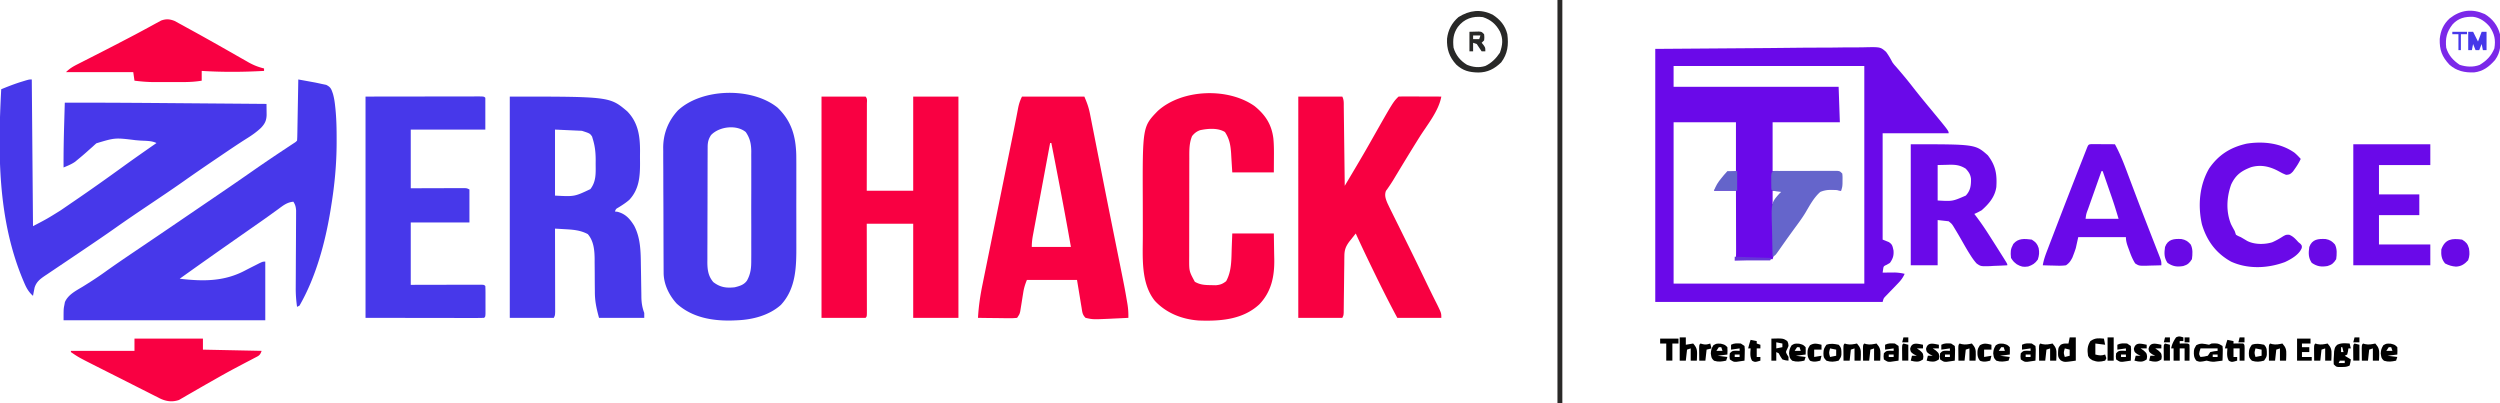 <svg xmlns="http://www.w3.org/2000/svg" viewBox="0 0 2045 330"><path fill="#6A09E9" d="m1354 40 92.5-.688 29.205-.303c11.77-.05 11.77-.05 17.281-.059 3.849-.01 7.696-.051 11.544-.111a793.89 793.89 0 0 1 14.734-.083c1.8-.003 3.601-.025 5.402-.067 13.47-.304 13.47-.304 18.12 3.723 2.036 2.779 3.637 5.532 5.214 8.588 1.38 1.863 1.38 1.863 2.8 3.426 4.646 5.339 9.17 10.735 13.513 16.324 4.157 5.35 8.424 10.597 12.75 15.813C1594 107.013 1594 107.013 1594 109h-54v87l5 2c2.983 1.918 3.056 3.245 3.875 6.813.367 4.16-.448 6.709-2.875 10.187l-2.625 1.563c-2.643 1.219-2.643 1.219-3.023 4.027L1540 223l2.668-.035 3.52-.028 3.48-.035c2.925.086 5.495.42 8.332 1.098-1.398 3.14-3.053 5.324-5.441 7.785l-2.018 2.108-4.219 4.351-2.013 2.104-1.85 1.906c-1.677 1.79-1.677 1.79-2.459 4.746h-186V40Zm15 14v17h135l1 29h-55v40l11.996.184c3.816.061 7.632.125 11.448.188 2.66.044 5.321.085 7.982.125 3.815.058 7.63.122 11.445.187l3.63.05 3.337.06 2.954.048C1505 141 1505 141 1506 142c.073 2.353.084 4.708.063 7.063l-.028 3.91L1506 156l-3.262-.633c-4.73-.636-9.17-.96-13.738.633-5.082 4.018-8.222 10.014-11.487 15.507-2.31 3.806-4.91 7.384-7.513 10.993-.976 1.387-1.952 2.775-2.926 4.164a743.22 743.22 0 0 1-6.68 9.297l-1.81 2.486c-1.158 1.587-2.32 3.172-3.484 4.754l-1.58 2.166-1.404 1.91c-1.294 1.84-1.294 1.84-2.116 4.723l-31 1 1-3c.088-1.764.118-3.531.114-5.298v-3.275l-.016-3.532-.005-3.62c-.005-3.82-.018-7.642-.03-11.463-.006-2.587-.01-5.175-.014-7.763-.011-6.35-.028-12.7-.049-19.049h-18l4.375-6.375 1.369-2.001c1.638-2.378 3.21-4.578 5.256-6.624l7-1v-40h-51v132h156V54h-156Zm81 102v11c3.67-3.277 5.693-6.715 8-11h-8Z"/><path fill="#4738EA" d="m244 65 5.234.95 2.945.535L255 67l2.251.408c1.924.367 3.837.79 5.749 1.217 1.258.26 2.516.52 3.813.79 3.811 1.896 4.224 3.464 5.557 7.374.945 3.316 1.445 6.636 1.794 10.055l.24 2.21c.85 8.473.992 16.937.971 25.446l-.002 2.539c-.05 17.219-1.626 33.976-4.373 50.961l-.601 3.804c-4.34 26.544-11.907 54.71-25.399 78.196l-2 1c-.74-5.267-1.116-10.306-1.082-15.638l.01-2.17c.007-1.54.016-3.08.027-4.62.018-2.438.028-4.876.036-7.314.025-6.927.06-13.853.105-20.78.027-4.25.044-8.499.055-12.749.006-1.615.016-3.23.03-4.846.02-2.254.026-4.508.03-6.763l.023-3.883c-.22-3.035-.625-4.702-2.234-7.237-5.207.451-8.492 3.187-12.563 6.188l-4.578 3.3-2.412 1.749c-4.056 2.922-8.159 5.778-12.26 8.638l-5.07 3.547-7.679 5.369C179.238 205.119 163.07 216.489 147 228c19.34 2.254 36.61 2.383 54-7a783.21 783.21 0 0 1 7.625-3.875l3.54-1.805C215 214 215 214 217 214v48H52c0-9.275 0-9.275.688-12.688l.386-2.136c2.648-6.222 9.155-9.39 14.676-12.738 6.129-3.795 12.146-7.669 18-11.875 7.987-5.728 16.107-11.248 24.25-16.75l2.03-1.372 8.115-5.484a6840.783 6840.783 0 0 0 18.918-12.832c1.012-.69 2.025-1.378 3.07-2.088 8.495-5.781 16.987-11.57 25.476-17.361 3.613-2.465 7.227-4.925 10.844-7.383a2616.765 2616.765 0 0 0 27.922-19.23c9.303-6.504 18.707-12.837 28.173-19.1l2.913-1.928 2.587-1.707c1.869-1.182 1.869-1.182 2.952-2.328a77.61 77.61 0 0 0 .205-4.703l.06-3.034.051-3.298.063-3.359c.066-3.556.125-7.112.184-10.668l.13-7.213c.108-5.909.21-11.817.307-17.725Z"/><path fill="#4738EA" d="m26 65 1 120c11.559-6.036 11.559-6.036 22.438-12.813l1.842-1.254c1.271-.867 2.54-1.738 3.806-2.612 1.934-1.335 3.874-2.659 5.816-3.981 13.523-9.227 26.865-18.704 40.117-28.315 8.916-6.45 17.948-12.739 26.981-19.025-4.127-2.063-9.33-1.71-13.875-2.063l-3.281-.275c-16.705-2.062-16.705-2.062-32.02 2.56-1.057.934-2.103 1.881-3.136 2.84a2946.41 2946.41 0 0 1-3.403 3.004l-1.679 1.505a225.968 225.968 0 0 1-6.981 5.929l-2.21 1.844c-2.97 2.037-6.098 3.273-9.415 4.656-.074-11.844.154-23.662.5-35.5l.268-9.365.133-4.653L53 84c32.435-.105 64.867.175 97.3.445 7.404.062 14.807.122 22.21.182 15.164.122 30.327.247 45.49.373.027 1.93.046 3.862.063 5.793l.035 3.259c-.155 4.677-1.485 7.263-4.692 10.612-3.461 3.22-7.147 5.88-11.16 8.367-7.678 4.838-15.173 9.94-22.684 15.031l-2.295 1.555c-9.15 6.194-18.26 12.434-27.28 18.815-9.557 6.726-19.278 13.212-28.97 19.74-8.782 5.919-17.559 11.837-26.204 17.953-8.872 6.275-17.87 12.356-26.876 18.438l-4.463 3.017a5763.259 5763.259 0 0 1-18.779 12.647 30354.83 30354.83 0 0 0-5.133 3.46l-2.271 1.509c-4.198 2.84-7.464 5.134-9.021 10.163l-.457 2.391-.481 2.422L27 242c-3.68-3.197-5.522-6.705-7.375-11.125l-.906-2.13C-1.827 179.44-1.816 125.497 1 73c5.61-2.3 11.191-4.49 17-6.25l3.313-1.016C24 65 24 65 26 65ZM417 79c81.745 0 81.745 0 96 12 9.021 9.162 10.569 20.292 10.547 32.582l-.026 2.452c-.021 2.462 0 4.922.026 7.384.02 11.088-.785 21.515-8.758 30.02-2.774 2.423-5.795 4.382-8.934 6.3-1.996 1.137-1.996 1.137-2.855 3.262l2.125.25c6.572 1.715 10.079 5.702 13.555 11.262 5.355 10.092 5.432 21.486 5.566 32.66l.1 5.7c.047 2.95.092 5.902.13 8.853.04 2.878.092 5.756.145 8.634l.026 2.662c.095 4.75.693 8.477 2.353 12.979v4h-37c-2.159-7.915-3.433-13.688-3.406-21.566l-.033-2.908c-.045-4.05-.057-8.1-.072-12.15-.016-2.98-.05-5.961-.083-8.942l.01-2.722c-.084-7.098-.782-14.702-5.603-20.212-6.203-3.308-12.2-3.66-19.106-4.05l-2.248-.134c-1.82-.108-3.64-.212-5.459-.316l.007 2.682c.02 8.329.035 16.657.045 24.986.005 4.282.012 8.564.023 12.847.011 4.13.017 8.26.02 12.39.002 1.578.005 3.157.01 4.735.008 2.205.009 4.41.009 6.615l.006 3.81C454 258 454 258 453 260h-36V79Zm37 27v54c15.913.854 15.913.854 28.938-5.313 4.82-6.28 4.367-12.981 4.312-20.562l.023-3.184c-.015-6.008-.528-11.189-2.273-16.941l-.688-2.313c-1.764-2.549-1.764-2.549-8.312-4.687l-22-1Z"/><path fill="#F90042" d="M672 79h36c1.673 1.673 1.12 3.714 1.124 5.947l-.01 2.143v2.247c0 2.462-.009 4.924-.016 7.386l-.005 5.107c-.003 4.49-.013 8.98-.024 13.47-.012 5.382-.017 10.764-.023 16.146-.01 8.185-.029 16.37-.046 24.554h38V79h37v181h-37v-77h-38l.035 16.59.014 10.377c.006 5.495.013 10.991.026 16.487.011 4.428.017 8.857.02 13.285.002 1.694.005 3.387.01 5.08a2183 2183 0 0 1 .009 7.09l.01 2.144c-.01 4.833-.01 4.833-1.124 5.947h-36V79Z"/><path fill="#4738EA" d="M636 88c11.374 10.894 14.96 23.28 15.351 38.79.066 5.06.064 10.119.047 15.179a3451.803 3451.803 0 0 1-.007 20.47c-.017 5.877-.007 11.753.01 17.63.012 4.56.008 9.118 0 13.677-.002 2.166 0 4.331.008 6.497.044 17.373-.027 35.627-12.643 49.167-9.51 8.562-23.158 12.113-35.766 12.59l-3.574.156c-16.518.493-33.299-2.342-45.926-13.844-6.232-6.848-10.6-15.811-10.647-25.123l-.022-2.926-.008-3.191-.02-3.377c-.02-3.691-.031-7.382-.041-11.074l-.013-3.825c-.018-5.996-.033-11.991-.041-17.987-.01-6.898-.036-13.795-.077-20.693-.034-5.991-.045-11.983-.05-17.975-.004-2.54-.016-5.078-.034-7.618-.025-3.563-.024-7.126-.017-10.69l-.039-3.147c.082-11.59 4.193-21.874 12.099-30.4C574.417 71.95 615.15 71.2 636 88Zm-54.375 22.5c-2.19 3.37-2.75 5.906-2.765 9.838l-.018 2.684-.003 2.938-.015 3.1c-.015 3.392-.022 6.783-.027 10.174l-.017 7.067c-.01 4.943-.017 9.886-.02 14.829-.006 6.33-.03 12.659-.058 18.988-.019 4.868-.024 9.736-.026 14.603-.003 2.334-.01 4.667-.024 7-.017 3.267-.015 6.534-.008 9.801l-.028 2.913c.038 6.237.687 11.357 4.849 16.307 5.6 4.308 10.603 5.022 17.535 4.258 4.005-1.004 7.63-2.003 10.056-5.539 3.135-5.739 3.516-10.602 3.462-17.065l.02-3.127c.018-3.392.007-6.783-.007-10.175.003-2.369.007-4.737.012-7.105.006-4.956-.003-9.912-.022-14.868-.022-6.342-.01-12.683.015-19.025.014-4.889.01-9.777 0-14.665-.003-2.338 0-4.676.01-7.014.01-3.271-.006-6.542-.028-9.813l.024-2.907c-.075-6.02-1.057-10.692-4.542-15.697-7.675-6.298-21.751-4.472-28.375 2.5Z"/><path fill="#F80041" d="M1062 79h36c1.456 2.911 1.165 5.493 1.205 8.745l.03 2.099c.032 2.294.057 4.588.081 6.883l.063 4.766c.056 4.186.105 8.372.153 12.557.05 4.27.106 8.54.161 12.81.108 8.38.21 16.76.307 25.14 2.169-3.649 4.337-7.298 6.503-10.949l2.204-3.71c4.535-7.63 9.006-15.29 13.355-23.029 17.48-30.855 17.48-30.855 21.938-35.312 2.594-.089 5.16-.115 7.754-.098l2.35.005c2.486.005 4.972.018 7.458.03 1.682.006 3.364.01 5.045.014 4.131.011 8.262.028 12.393.049-2.12 11.836-11.544 23.14-17.854 33.171-5.907 9.403-11.678 18.885-17.423 28.388l-2.043 3.379-1.911 3.187a121.202 121.202 0 0 1-3.405 5.25l-1.419 2.063-1.226 1.683c-1.365 3.568-.25 6.604 1.175 10.027a288.221 288.221 0 0 0 3.743 7.7l1.429 2.9c1.533 3.108 3.077 6.211 4.621 9.315 1.056 2.135 2.11 4.27 3.164 6.407 1.576 3.194 3.152 6.388 4.731 9.58 4.215 8.52 8.368 17.068 12.48 25.637 3.479 7.247 6.997 14.466 10.639 21.633C1179 256.127 1179 256.127 1179 260h-36c-6.728-12.48-13.054-25.125-19.25-37.875l-1.173-2.411c-4.63-9.525-9.188-19.076-13.577-28.714l-1.569 1.976-3.704 4.665c-2.934 4.009-3.975 6.737-4.03 11.738l-.05 3.256-.026 3.498-.051 3.6c-.054 3.798-.094 7.595-.132 11.392-.044 3.804-.091 7.609-.143 11.413a1576.43 1576.43 0 0 0-.08 7.105l-.041 3.236-.03 2.857C1099 258 1099 258 1098 260h-36V79Z"/><path fill="#F90042" d="M836 79h51c2.188 5.105 3.55 8.761 4.587 14.028l.407 2.03c.443 2.22.875 4.443 1.307 6.665a5111.133 5111.133 0 0 1 3.486 17.662c.88 4.488 1.77 8.975 2.659 13.461 1.095 5.532 2.19 11.064 3.281 16.596 2.42 12.27 4.867 24.536 7.336 36.796l.968 4.814c1.834 9.119 1.834 9.119 3.672 18.236 5.331 26.415 5.331 26.415 7.184 37.282l.362 2.09c.624 3.816.857 7.475.751 11.34-3.958.2-7.916.382-11.875.563l-3.36.17c-13.77.607-13.77.607-19.765-.733-2.704-2.704-2.668-4.78-3.29-8.54l-.6-3.552-.735-4.533L881 229h-41c-1.522 3.804-2.383 6.49-3 10.414l-.5 3.055a5630.09 5630.09 0 0 0-1 6.336l-.5 3.047-.438 2.775C834 257 834 257 832 260a53.647 53.647 0 0 1-7.195.293l-2.144-.013a719.666 719.666 0 0 1-6.786-.092 2551.99 2551.99 0 0 0-4.598-.042c-3.76-.033-7.518-.084-11.277-.146.492-9.323 1.83-18.24 3.712-27.377.28-1.388.56-2.776.838-4.165.752-3.733 1.513-7.464 2.276-11.195.803-3.938 1.597-7.877 2.392-11.815 1.509-7.464 3.025-14.927 4.544-22.389 1.714-8.42 3.419-16.84 5.123-25.262a39714.36 39714.36 0 0 1 6.266-30.91l.447-2.201c.71-3.498 1.422-6.995 2.135-10.491a1771.36 1771.36 0 0 0 3.501-17.545l.552-2.841c.325-1.675.644-3.351.958-5.028.713-3.68 1.557-6.384 3.256-9.781Zm23 38c-1.96 10.491-3.916 20.983-5.867 31.476-.906 4.872-1.814 9.744-2.724 14.615-.879 4.7-1.754 9.401-2.626 14.103l-1.005 5.382c-.47 2.511-.936 5.023-1.401 7.534l-.425 2.252c-.606 3.3-.952 6.266-.952 9.638h32c-3.23-18.517-6.692-36.98-10.25-55.438l-.685-3.553c-2.5-13.011-2.5-13.011-5.065-26.009h-1ZM1026.188 86.75c8.83 7.154 13.94 14.915 15.41 26.344.561 5.652.51 11.294.465 16.969L1042 141h-34c-.75-12-.75-12-.956-15.734-.479-6.693-1.336-11.61-5.044-17.266-5.788-3.553-13.914-2.863-20.367-1.5-2.891 1.092-4.569 2.42-6.508 4.813-2.473 5.908-2.273 12.018-2.27 18.313l-.01 2.885c-.01 3.138-.012 6.277-.013 9.415l-.01 6.568a9599.59 9599.59 0 0 0-.007 13.762c0 5.864-.014 11.728-.031 17.592-.011 4.522-.013 9.044-.013 13.566 0 2.161-.005 4.322-.013 6.483-.01 3.03-.007 6.06 0 9.089-.007.884-.012 1.767-.018 2.678-.026 10.227-.026 10.227 4.635 18.836 4.492 2.567 8.41 2.684 13.563 2.75l3.652.078c3.692-.355 5.502-1.07 8.41-3.328 4.639-8.45 4.219-18.086 4.563-27.5L1008 191h34l.25 16.188.11 5.02c.178 13.892-2.322 26.404-12.243 36.757-13.522 12.54-31.918 13.863-49.557 13.214-13.563-.95-26.587-6.038-35.912-16.124-11.625-14.49-9.808-35.774-9.816-53.305l-.01-5.241a6096.06 6096.06 0 0 1-.007-10.943c0-3.696-.007-7.393-.02-11.089-.226-61.829-.226-61.829 12.283-74.739 19.755-17.868 57.293-19.351 79.11-3.988Z"/><path fill="#4738EA" d="m299 79 48.438-.063 15.318-.027c6.152-.005 6.152-.005 9.029-.005 2.017-.002 4.035-.006 6.052-.01a3640.6 3640.6 0 0 1 9.145-.009l2.743-.01c6.161.01 6.161.01 7.275 1.124v26h-61v48c15.049-.04 15.049-.04 30.097-.09l5.645-.008 2.979-.015h2.83l2.462-.007C382 154 382 154 384 155v27h-48v51l13.09-.035c3.435-.007 6.87-.012 10.306-.017 3.631-.005 7.262-.012 10.894-.023 3.495-.011 6.99-.017 10.484-.02 1.988-.003 3.977-.01 5.965-.018h3.64l3.223-.007C396 233 396 233 397 234c.1 1.842.13 3.687.133 5.531l.004 3.395-.012 3.574.012 3.574-.004 3.395-.004 3.138C397 259 397 259 396 260c-3.014.095-6.004.126-9.018.114h-2.914c-3.128 0-6.256-.008-9.384-.016-1.925-.002-3.85-.003-5.776-.003-7.157-.006-14.314-.02-21.47-.033L299 260V79Z"/><path fill="#6A09E9" d="M1563 118c52.802 0 52.802 0 63 9 6.479 8.387 7.671 15.593 7 26-1.172 8.027-6.037 13.73-12 19-3.293 1.79-3.293 1.79-6 3l1.128 1.469c3.588 4.72 6.93 9.535 10.122 14.531l1.406 2.188c3.368 5.255 6.71 10.527 10.032 15.812l1.315 2.086C1642 215.88 1642 215.88 1642 217c-3.686.234-7.37.375-11.063.5l-3.146.203c-7.49.19-7.49.19-10.866-2.128-1.913-2.081-3.415-4.185-4.925-6.575l-1.67-2.624c-1.71-2.804-3.341-5.64-4.955-8.501-2.076-3.657-4.18-7.288-6.375-10.875l-1.194-1.98c-1.235-1.904-1.235-1.904-3.806-4.02l-9-1v37h-22v-99Zm22 17v29c12.156.712 12.156.712 23-4 3.858-4.107 4.357-8.274 4.277-13.715-.44-3.622-1.86-5.613-4.277-8.285-5.051-3.218-9.104-3.377-14.875-3.188L1585 135ZM1711.041 117.886l2.65.016 2.862.01 3.01.025 3.021.014c2.472.012 4.944.028 7.416.049 5.075 9.22 8.568 19.046 12.25 28.875 1.409 3.74 2.822 7.477 4.234 11.215l1.102 2.919c2.707 7.16 5.463 14.3 8.242 21.432l1.19 3.06c1.54 3.956 3.08 7.912 4.63 11.864 1.07 2.73 2.133 5.461 3.196 8.194l.973 2.465C1768 213.66 1768 213.66 1768 217c-3.083.116-6.165.187-9.25.25l-2.645.102c-6.39.097-6.39.097-9.511-1.864-2.154-3.362-3.519-6.795-4.844-10.55l-.813-2.182c-1.105-3.037-1.937-5.5-1.937-8.756h-39l-2 9a81.161 81.161 0 0 1-1.875 5.312l-.93 2.426c-1.515 2.867-2.5 4.388-5.195 6.262-3.265.484-6.46.376-9.75.25l-2.691-.055A403.713 403.713 0 0 1 1671 217c.725-4.64 2.355-8.875 4.035-13.234l.941-2.469c1.025-2.684 2.055-5.365 3.086-8.047.717-1.87 1.432-3.74 2.148-5.611a6795.177 6795.177 0 0 1 22.034-56.717c.689-1.75 1.374-3.502 2.059-5.254l1.088-2.762.891-2.271c1.016-2.313 1.176-2.605 3.76-2.749ZM1719 140c-1.855 5.231-3.707 10.464-5.554 15.698-.63 1.782-1.26 3.562-1.892 5.343a4335.72 4335.72 0 0 0-2.71 7.67l-.862 2.421c-1.456 3.84-1.456 3.84-1.982 7.868h27c-1.752-5.84-3.488-11.575-5.48-17.32l-.66-1.908c-.68-1.966-1.364-3.932-2.048-5.897l-1.404-4.055c-1.134-3.274-2.27-6.547-3.408-9.82h-1ZM1925 118h63v17h-42v24h33v17h-33v24h42v17h-63v-99Z"/><path fill="#F90042" d="M142.886 17.17c1.493.82 1.493.82 3.016 1.654l3.413 1.85c1.208.67 2.415 1.342 3.622 2.013A1440.26 1440.26 0 0 1 168 31l3.267 1.826c7.472 4.189 14.918 8.42 22.353 12.674 2.456 1.403 4.918 2.797 7.38 4.188l2.157 1.244c4.217 2.374 8.136 3.923 12.843 5.069v2c-17.118.956-33.888 1.076-51 0v8c-5.345.893-10.485 1.147-15.898 1.133l-2.529.003c-1.756 0-3.513-.001-5.27-.006-2.663-.005-5.327 0-7.99.007-1.717 0-3.433-.002-5.149-.004l-2.378.006c-5.33-.022-10.497-.477-15.786-1.139l-1-7H54c3.027-3.027 5.946-4.702 9.703-6.59.666-.34 1.332-.68 2.018-1.032 2.174-1.11 4.351-2.213 6.529-3.316 1.508-.769 3.015-1.538 4.522-2.309 3.013-1.54 6.026-3.077 9.04-4.613a1845.69 1845.69 0 0 0 16.438-8.515l2.731-1.42c4.65-2.423 9.276-4.88 13.882-7.385l2.9-1.56a519.512 519.512 0 0 0 5.416-2.96l2.45-1.316 2.127-1.165c4.052-1.48 7.155-1.26 11.13.352ZM110 277h56v9l48 1c-1.282 3.845-2.443 4.06-5.977 5.898l-3.187 1.683-3.461 1.794c-2.393 1.26-4.782 2.526-7.172 3.793l-1.838.971c-5.808 3.076-11.53 6.295-17.24 9.548l-2.825 1.598c-4.649 2.63-9.282 5.285-13.898 7.973l-5.34 3.055-2.419 1.438-2.295 1.3-1.969 1.146c-5.548 1.873-10.548 1.166-15.728-1.363l-1.858-.968-2.034-1.01a692.076 692.076 0 0 1-6.572-3.336c-1.538-.774-3.077-1.547-4.616-2.319-3.219-1.617-6.433-3.244-9.642-4.88a2377.599 2377.599 0 0 0-12.306-6.22c-3.94-1.98-7.875-3.968-11.81-5.956l-2.248-1.134C64.29 292.289 64.29 292.289 58 288v-1h52v-10Z"/><path fill="#6A09E8" d="M1877 125c1.834 1.584 3.388 3.18 5 5-1.387 2.94-2.968 5.555-4.875 8.188l-1.492 2.105c-1.96 2.05-2.795 2.6-5.633 2.707-2.84-1.18-2.84-1.18-5.938-2.875-7.263-3.948-14.564-5.702-22.69-3.371-7.969 3.028-12.65 6.38-16.294 14.21-3.705 10.43-4.35 22.107-.082 32.45.94 1.894 1.966 3.744 3.004 5.586l1 3c1.715 1.027 1.715 1.027 4 2a392.43 392.43 0 0 1 5.219 3.098c5.983 3.03 14.081 3.02 20.39 1.113 3.26-1.433 6.168-3.064 9.141-5.024C1870 192 1870 192 1872.5 192c3.336 1.334 5.106 3.354 7.5 6l1.875 1.563c1.125 1.437 1.125 1.437.969 3.277-2.134 5.462-8.678 9.147-13.778 11.531-14.043 5.202-30.245 5.943-44.066-.371-12.343-6.867-19.788-17.015-23.813-30.438-3.481-15.419-2.078-32.16 5.958-45.89 7.773-11.193 17.506-17.222 30.656-20.168 13.433-2.116 27.911-.553 39.199 7.496Z"/><path fill="#6565CB" d="m1455.13 139.855 3.318-.02 3.61-.003 3.681-.01c2.575-.005 5.15-.007 7.725-.007 3.953-.002 7.905-.02 11.858-.04 2.496-.003 4.991-.005 7.487-.005l3.604-.022 3.327.01 2.938-.005C1505 140 1505 140 1507 142c.23 2.496.23 2.496.188 5.437l-.02 2.934C1507 153 1507 153 1506 156l-3.227-.484c-4.825-.413-9.255-.436-13.773 1.484-5.347 4.67-8.747 11.22-12.328 17.262-2.572 4.213-5.487 8.15-8.422 12.113-1.066 1.464-2.13 2.928-3.191 4.395l-1.544 2.127a697.02 697.02 0 0 0-4.48 6.302l-1.397 1.981a744.538 744.538 0 0 0-2.569 3.671c-2.847 4.038-2.847 4.038-5.069 5.149-.174-5.94-.3-11.88-.385-17.822a471.461 471.461 0 0 0-.143-6.052c-.596-20.261-.596-20.261 6.012-27.716L1457 157l-3.437-.438C1450 156 1450 156 1449 155c-.1-2.332-.13-4.666-.125-7l-.008-3.875c.213-5.013 1.709-4.252 6.264-4.27Z"/><path fill="#2A2928" d="M1274 0h4v330h-4V0Z"/><path fill="#7B28E9" d="M2032.602 11.535c6.323 3.862 10.548 9.317 12.398 16.465.825 7.736.695 14.576-4 21-4.75 5.5-9.92 9.456-17.227 10.238-7.705.239-14.204-1.093-20.109-6.297-6.184-6.619-8.19-12.042-7.969-21.066.726-6.852 3.043-12.112 8.118-16.813 9.016-7.04 18.343-8.157 28.789-3.527Zm-26.399 8.406c-4.797 6.202-6.015 11.257-5.203 19.059 1.808 6.196 5.698 10.445 11 14 5.234 1.745 11.116 2.125 16.324.094 5.628-3.345 9.555-7.343 12.051-13.469 1.218-7.065.117-11.949-3.844-17.797-3.5-4.178-7.99-7.402-13.511-8.066-6.812-.23-12.072 1.053-16.817 6.18Z"/><path fill="#282827" d="M1221 12c6.135 4.007 10.25 8.817 12 16 1.133 8.604.305 15.948-5 23-5.463 5.298-11.121 8.282-18.813 8.313-7.373-.163-12.43-1.42-17.937-6.438-5.771-6.313-7.935-12.714-7.566-21.238.864-7.2 3.85-12.83 9.316-17.637 9.075-5.672 18.268-6.773 28-2Zm-28.5 10.063c-3.76 5.44-4.173 10.466-3.5 16.937 1.782 6.109 5.569 10.728 11 14 5.004 2.034 9.823 2.567 15.016.957 5.067-2.444 8.853-6.243 11.921-10.895 2.204-6.35 2.76-11.018.067-17.18-3.257-6.107-7.515-9.735-14.004-11.882-8.3-1.054-15.313 1.324-20.5 8.063Z"/><path fill="#6909E7" d="M2014 196c3.294 2.042 4.552 3.43 5.617 7.16.602 3.68.622 6.192-.68 9.715-2.86 3.138-5.573 5.01-9.93 5.223-3.442-.267-5.85-1.018-8.945-2.598-2.97-3.601-3.35-6.898-3.062-11.5 3.113-8.562 8.696-9.141 17-8Z"/><path fill="#6909E8" d="M1662 196c3.139 2.009 4.465 3.35 5.617 6.902.678 3.605.452 5.882-.68 9.41-2.364 3.28-4.138 4.347-7.937 5.688-4.046.59-5.645.198-9.25-1.813C1647 214 1647 214 1645 211c-.484-4.92-.514-7.058 1.875-11.438 4.021-4.848 9.184-4.3 15.125-3.562Z"/><path fill="#6909E6" d="M1902.398 195.531c3.45.622 5.295 1.855 7.602 4.469 1.866 3.733 1.543 7.935 1 12-2.03 3.208-3.466 4.552-7.125 5.621-5.107.837-8.49.374-12.875-2.621-2.852-4.278-2.715-7.984-2-13 2.345-6.349 7.333-6.796 13.398-6.469ZM1784.398 195.531c3.45.622 5.295 1.855 7.602 4.469 1.866 3.733 1.543 7.935 1 12-2.03 3.208-3.466 4.552-7.125 5.621-5.107.837-8.49.374-12.875-2.621-2.852-4.278-2.715-7.984-2-13 2.345-6.349 7.333-6.796 13.398-6.469Z"/><path d="m1807 282 2-1c4.051-.259 5.543-.304 9 2 .293 2.82.293 2.82.188 6.125l-.083 3.32L1818 295c-1.415.197-2.832.382-4.25.563l-2.39.316c-2.382.122-4.074-.288-6.36-.879l-3 .625c-3 .375-3 .375-5.375-.563-2.076-2.634-2.195-4.812-2-8.117.375-1.945.375-1.945 1.875-4.507 3.758-2.161 6.279-1.187 10.5-.438Zm-7 3c-1.453 4.605-1.453 4.605 0 7 2.934-.267 2.934-.267 6-1l2-3c3.125-.688 3.125-.688 6-1v-2h-14Zm10 5v2h4v-2h-4Z"/><path fill="#6464CA" d="M1413 140h8v16h-19c1.745-4.364 3.154-6.724 6.063-10.25l2.16-2.64c.895-1.063 1.794-2.127 2.777-3.11Z"/><path d="m1922 281 1 4h-2l-.375 2.438L1920 290l-2 1 5 3c-.375 2.438-.375 2.438-1 5-2.353 1.177-3.88 1.166-6.5 1.188l-2.406.042C1911 300 1911 300 1909 298c-.117-3.152-.117-3.152.125-6.938l.195-3.777c.68-3.285.68-3.285 2.47-5.215 3.535-1.712 6.321-1.264 10.21-1.07Zm-7 3v4h2l-1-4h-1Zm-1 11-1 2h5v-2h-4ZM1693 276h5v19c-9.33 1.35-9.33 1.35-12.297-.2-2.106-2.226-2.243-3.271-2.203-6.3.188-4.132.188-4.132 2.25-6.563C1688 281 1688 281 1692 281l1-5Zm-4 9c-1.002 3.583-1.002 3.583 0 7l4-1v-5l-4-1ZM1786 276v3h-3v2c1.702-.03 1.702-.03 3.438-.063C1790 281 1790 281 1791 282c.073 2.186.084 4.375.063 6.563l-.028 3.628L1791 295h-4v-10h-4v10h-5v-10h-2c.646-3.489 2.019-6.068 4-9 2.49-1.245 3.41-.777 6 0ZM1449 277c9.625-.25 9.625-.25 13 2 .813 1.813.813 1.813 1 4l-1.063 2.5c-1.24 2.447-1.24 2.447-.062 4.625L1463 292v3c-2.313-.188-2.313-.188-5-1-1.688-2.5-1.688-2.5-3-5l-2-1v7h-4v-18Zm4 3v5l5-1v-3l-5-1ZM1822 278l5 1v2l3.938-.063A59.19 59.19 0 0 1 1835 281c1 1 1 1 1.098 3.941l-.035 3.622-.028 3.628L1836 295h-4v-10h-5v7h3v3c-4.403 1.309-4.403 1.309-6.813.063-1.896-3.295-1.372-6.305-1.187-10.063h-2a84.76 84.76 0 0 1 2-7ZM1374 276h5v6l6-1c2.8 3.146 3.353 5.067 3.188 9.25l-.083 2.703L1388 295h-5v-10l-3 1-1 9h-5v-19Z"/><path fill="#4638E9" d="M2019 26h4l4 8 3-8h4v15h-3l-1-5-2 5h-3l-2-5-1 5h-3V26Z"/><path d="M1879 277h11v4h-7v3h6v4h-6v4h8v3h-12v-18ZM1721 277l1 5-8-1v9c3.287.8 4.71 1.097 8 0l1 3-1 2c-4.115 1.049-6.382 1.24-10.375-.313C1709 293 1709 293 1708 291c-.652-4.738-.656-7.995 2-12.063 4.029-2.601 6.28-2.337 11-1.937ZM1933 281l1.688.5c2.98.644 5.35.106 8.312-.5 2.8 3.146 3.353 5.067 3.188 9.25l-.083 2.703L1946 295h-5v-10l-3 1-1 9h-5c-.027-2.146-.046-4.292-.063-6.438l-.035-3.62C1932 282 1932 282 1933 281ZM1894 281l1.688.5c2.98.644 5.35.106 8.312-.5 2.8 3.146 3.353 5.067 3.188 9.25l-.083 2.703L1907 295h-5v-10l-3 1-1 9h-5c-.027-2.146-.046-4.292-.063-6.438l-.035-3.62C1893 282 1893 282 1894 281ZM1857 281l1.688.5c2.98.644 5.35.106 8.312-.5 2.8 3.146 3.353 5.067 3.188 9.25l-.083 2.703L1870 295h-5v-10l-3 1-1 9h-5c-.027-2.146-.046-4.292-.063-6.438l-.035-3.62C1856 282 1856 282 1857 281ZM1669 281l1.688.5c2.98.644 5.35.106 8.312-.5 2.8 3.146 3.353 5.067 3.188 9.25l-.083 2.703L1682 295h-5v-10l-3 1-1 9h-5c-.027-2.146-.046-4.292-.063-6.438l-.035-3.62C1668 282 1668 282 1669 281ZM1603 281l1.688.5c2.98.644 5.35.106 8.312-.5 2.8 3.146 3.353 5.067 3.188 9.25l-.083 2.703L1616 295h-5v-10l-3 1-1 9h-5c-.027-2.146-.046-4.292-.063-6.438l-.035-3.62C1602 282 1602 282 1603 281ZM1525 281l1.688.5c2.98.644 5.35.106 8.312-.5 2.8 3.146 3.353 5.067 3.188 9.25l-.083 2.703L1538 295h-5v-10l-3 1-1 9h-5c-.027-2.146-.046-4.292-.063-6.438l-.035-3.62C1524 282 1524 282 1525 281ZM1509 281l1.688.5c2.98.644 5.35.106 8.312-.5 2.8 3.146 3.353 5.067 3.188 9.25l-.083 2.703L1522 295h-5v-10l-3 1-1 9h-5c-.027-2.146-.046-4.292-.063-6.438l-.035-3.62C1508 282 1508 282 1509 281ZM1852 282c2.607 2.607 2.24 4.473 2.266 8.027C1854 292 1854 292 1852 295c-3.782.999-6.193 1.258-9.938.063-2.346-2.347-2.406-2.884-2.5-6.063.107-3.294.496-4.088 2.438-7 3.74-1.247 6.166-.767 10 0Zm-7 3c-1.002 3.583-1.002 3.583 0 7l5-1v-5l-5-1ZM1504 282c2.607 2.607 2.24 4.473 2.266 8.027C1506 292 1506 292 1504 295c-3.782.999-6.193 1.258-9.938.063-2.346-2.347-2.406-2.884-2.5-6.063.107-3.294.496-4.088 2.438-7 3.74-1.247 6.166-.767 10 0Zm-7 3c-1.002 3.583-1.002 3.583 0 7l5-1v-5l-5-1ZM1955.625 281.125C1959 282 1959 282 1961 284c.125 3.125.125 3.125 0 6l-8 1 8 1-1 3c-3.72.803-6.276 1.231-9.938.063-2.062-2.063-2.062-2.063-2.624-6 .203-2.903.567-4.072 2.124-6.625C1952 281 1952 281 1955.626 281.125ZM1954 284l-2 3h5l-1-3h-2ZM1638.625 281.125C1642 282 1642 282 1644 284c.125 3.125.125 3.125 0 6l-8 1 8 1-1 3c-3.72.803-6.276 1.231-9.938.063-2.062-2.063-2.062-2.063-2.624-6 .203-2.903.567-4.072 2.124-6.625C1635 281 1635 281 1638.626 281.125ZM1637 284l-2 3h5l-1-3h-2ZM1471.625 281.125C1475 282 1475 282 1477 284c.125 3.125.125 3.125 0 6l-8 1 8 1-1 3c-3.72.803-6.276 1.231-9.938.063-2.062-2.063-2.062-2.063-2.624-6 .203-2.903.567-4.072 2.124-6.625C1468 281 1468 281 1471.626 281.125ZM1470 284l-2 3h5l-1-3h-2ZM1407.625 281.125C1411 282 1411 282 1413 284c.125 3.125.125 3.125 0 6l-8 1 8 1-1 3c-3.72.803-6.276 1.231-9.938.063-2.062-2.063-2.062-2.063-2.624-6 .203-2.903.567-4.072 2.124-6.625C1404 281 1404 281 1407.626 281.125ZM1406 284l-2 3h5l-1-3h-2ZM1740 281l3 2c.293 2.82.293 2.82.188 6.125l-.083 3.32L1743 295c-1.435.223-2.873.428-4.313.625l-2.425.352C1734 296 1734 296 1731 294c-.313-2.5-.313-2.5 0-5 2-2 2-2 5.125-2.125L1739 287v-2l-7 1v-4c2.771-1.386 4.933-1.188 8-1Zm-5 9v2h4v-2h-4ZM1662 281l3 2c.293 2.82.293 2.82.188 6.125l-.083 3.32L1665 295c-1.435.223-2.873.428-4.313.625l-2.425.352C1656 296 1656 296 1653 294c-.313-2.5-.313-2.5 0-5 2-2 2-2 5.125-2.125L1661 287v-2l-7 1v-4c2.771-1.386 4.933-1.188 8-1Zm-5 9v2h4v-2h-4ZM1596 281l3 2c.293 2.82.293 2.82.188 6.125l-.083 3.32L1599 295c-1.435.223-2.873.428-4.313.625l-2.425.352C1590 296 1590 296 1587 294c-.313-2.5-.313-2.5 0-5 2-2 2-2 5.125-2.125L1595 287v-2l-7 1v-4c2.771-1.386 4.933-1.188 8-1Zm-5 9v2h4v-2h-4ZM1550 281l3 2c.293 2.82.293 2.82.188 6.125l-.083 3.32L1553 295c-1.435.223-2.873.428-4.313.625l-2.425.352C1544 296 1544 296 1541 294c-.313-2.5-.313-2.5 0-5 2-2 2-2 5.125-2.125L1549 287v-2l-7 1v-4c2.771-1.386 4.933-1.188 8-1Zm-5 9v2h4v-2h-4ZM1424 281l3 2c.293 2.82.293 2.82.188 6.125l-.083 3.32L1427 295c-1.435.223-2.873.428-4.313.625l-2.425.352C1418 296 1418 296 1415 294c-.313-2.5-.313-2.5 0-5 2-2 2-2 5.125-2.125L1423 287v-2l-7 1v-4c2.771-1.386 4.933-1.188 8-1Zm-5 9v2h4v-2h-4ZM1358 277h15v4h-5v14h-5v-14h-5v-4Z"/><path fill="#292927" d="m1202 26 4.875-.125 2.742-.07C1212 26 1212 26 1214 28c.25 2.5.25 2.5 0 5l-2 2 1.5 1.813C1215 39 1215 39 1215 42h-3a374.925 374.925 0 0 1-4-6l-3-1v7h-3V26Zm3 3v3h5l1-3h-6Z"/><path d="m1432 278 5 1v2l3 1v3h-3v7h3v3c-4.403 1.309-4.403 1.309-6.813.063-1.896-3.295-1.372-6.305-1.187-10.063h-2a84.76 84.76 0 0 1 2-7ZM1768 282v3h-5l2.5 1.688c2.5 2.312 2.5 2.312 2.813 5.062L1768 294c-2.76 1.804-3.89 2.013-7.25 1.625L1758 295l1-4h4l-2.5-1.188c-2.5-1.812-2.5-1.812-3-4.375 1.206-5.876 5.895-4.306 10.5-3.437ZM1756 282v3h-5l2.5 1.688c2.5 2.312 2.5 2.312 2.813 5.062L1756 294c-2.76 1.804-3.89 2.013-7.25 1.625L1746 295l1-4h4l-2.5-1.188c-2.5-1.812-2.5-1.812-3-4.375 1.206-5.876 5.895-4.306 10.5-3.437ZM1586 282v3h-5l2.5 1.688c2.5 2.312 2.5 2.312 2.813 5.062L1586 294c-2.76 1.804-3.89 2.013-7.25 1.625L1576 295l1-4h4l-2.5-1.188c-2.5-1.812-2.5-1.812-3-4.375 1.206-5.876 5.895-4.306 10.5-3.437ZM1573 282v3h-5l2.5 1.688c2.5 2.312 2.5 2.312 2.813 5.062L1573 294c-2.76 1.804-3.89 2.013-7.25 1.625L1563 295l1-4h4l-2.5-1.188c-2.5-1.812-2.5-1.812-3-4.375 1.206-5.876 5.895-4.306 10.5-3.437ZM1629 282v4h-6v6l6-1-1 4c-3.21.802-5.252 1.295-8.375.063-2.075-2.635-2.193-4.813-2.004-8.118.379-1.945.379-1.945 1.941-4.507 3.423-2.019 5.665-1.309 9.438-.438ZM1490 282v4h-6v6l6-1-1 4c-3.21.802-5.252 1.295-8.375.063-2.075-2.635-2.193-4.813-2.004-8.118.379-1.945.379-1.945 1.941-4.507 3.423-2.019 5.665-1.309 9.438-.438ZM1724 276h5v19h-5v-19ZM1391 281l1.813.5c2.447.56 3.827.259 6.187-.5l1 4-4 1-1 9h-5c-.027-2.146-.046-4.292-.063-6.438l-.035-3.62C1390 282 1390 282 1391 281ZM1926 281l4 1v13h-5c-.027-2.146-.046-4.292-.063-6.438l-.035-3.62C1925 282 1925 282 1926 281ZM1771 281l4 1v13h-5c-.027-2.146-.046-4.292-.063-6.438l-.035-3.62C1770 282 1770 282 1771 281ZM1557 281l4 1v13h-5c-.027-2.146-.046-4.292-.063-6.438l-.035-3.62C1556 282 1556 282 1557 281Z"/><path fill="#6535D7" d="m1419 210 30 1-1 2h-29v-3Z"/><path fill="#4738EA" d="M2006 26h12v2h-5v13h-2V28h-5v-2Z"/><path d="M1926 276h4v4h-5l1-4ZM1832 276h4v4h-5l1-4ZM1771 276h4v4h-5l1-4ZM1557 276h4v4h-5l1-4ZM1787 276h4v4h-4v-4Z"/></svg>
